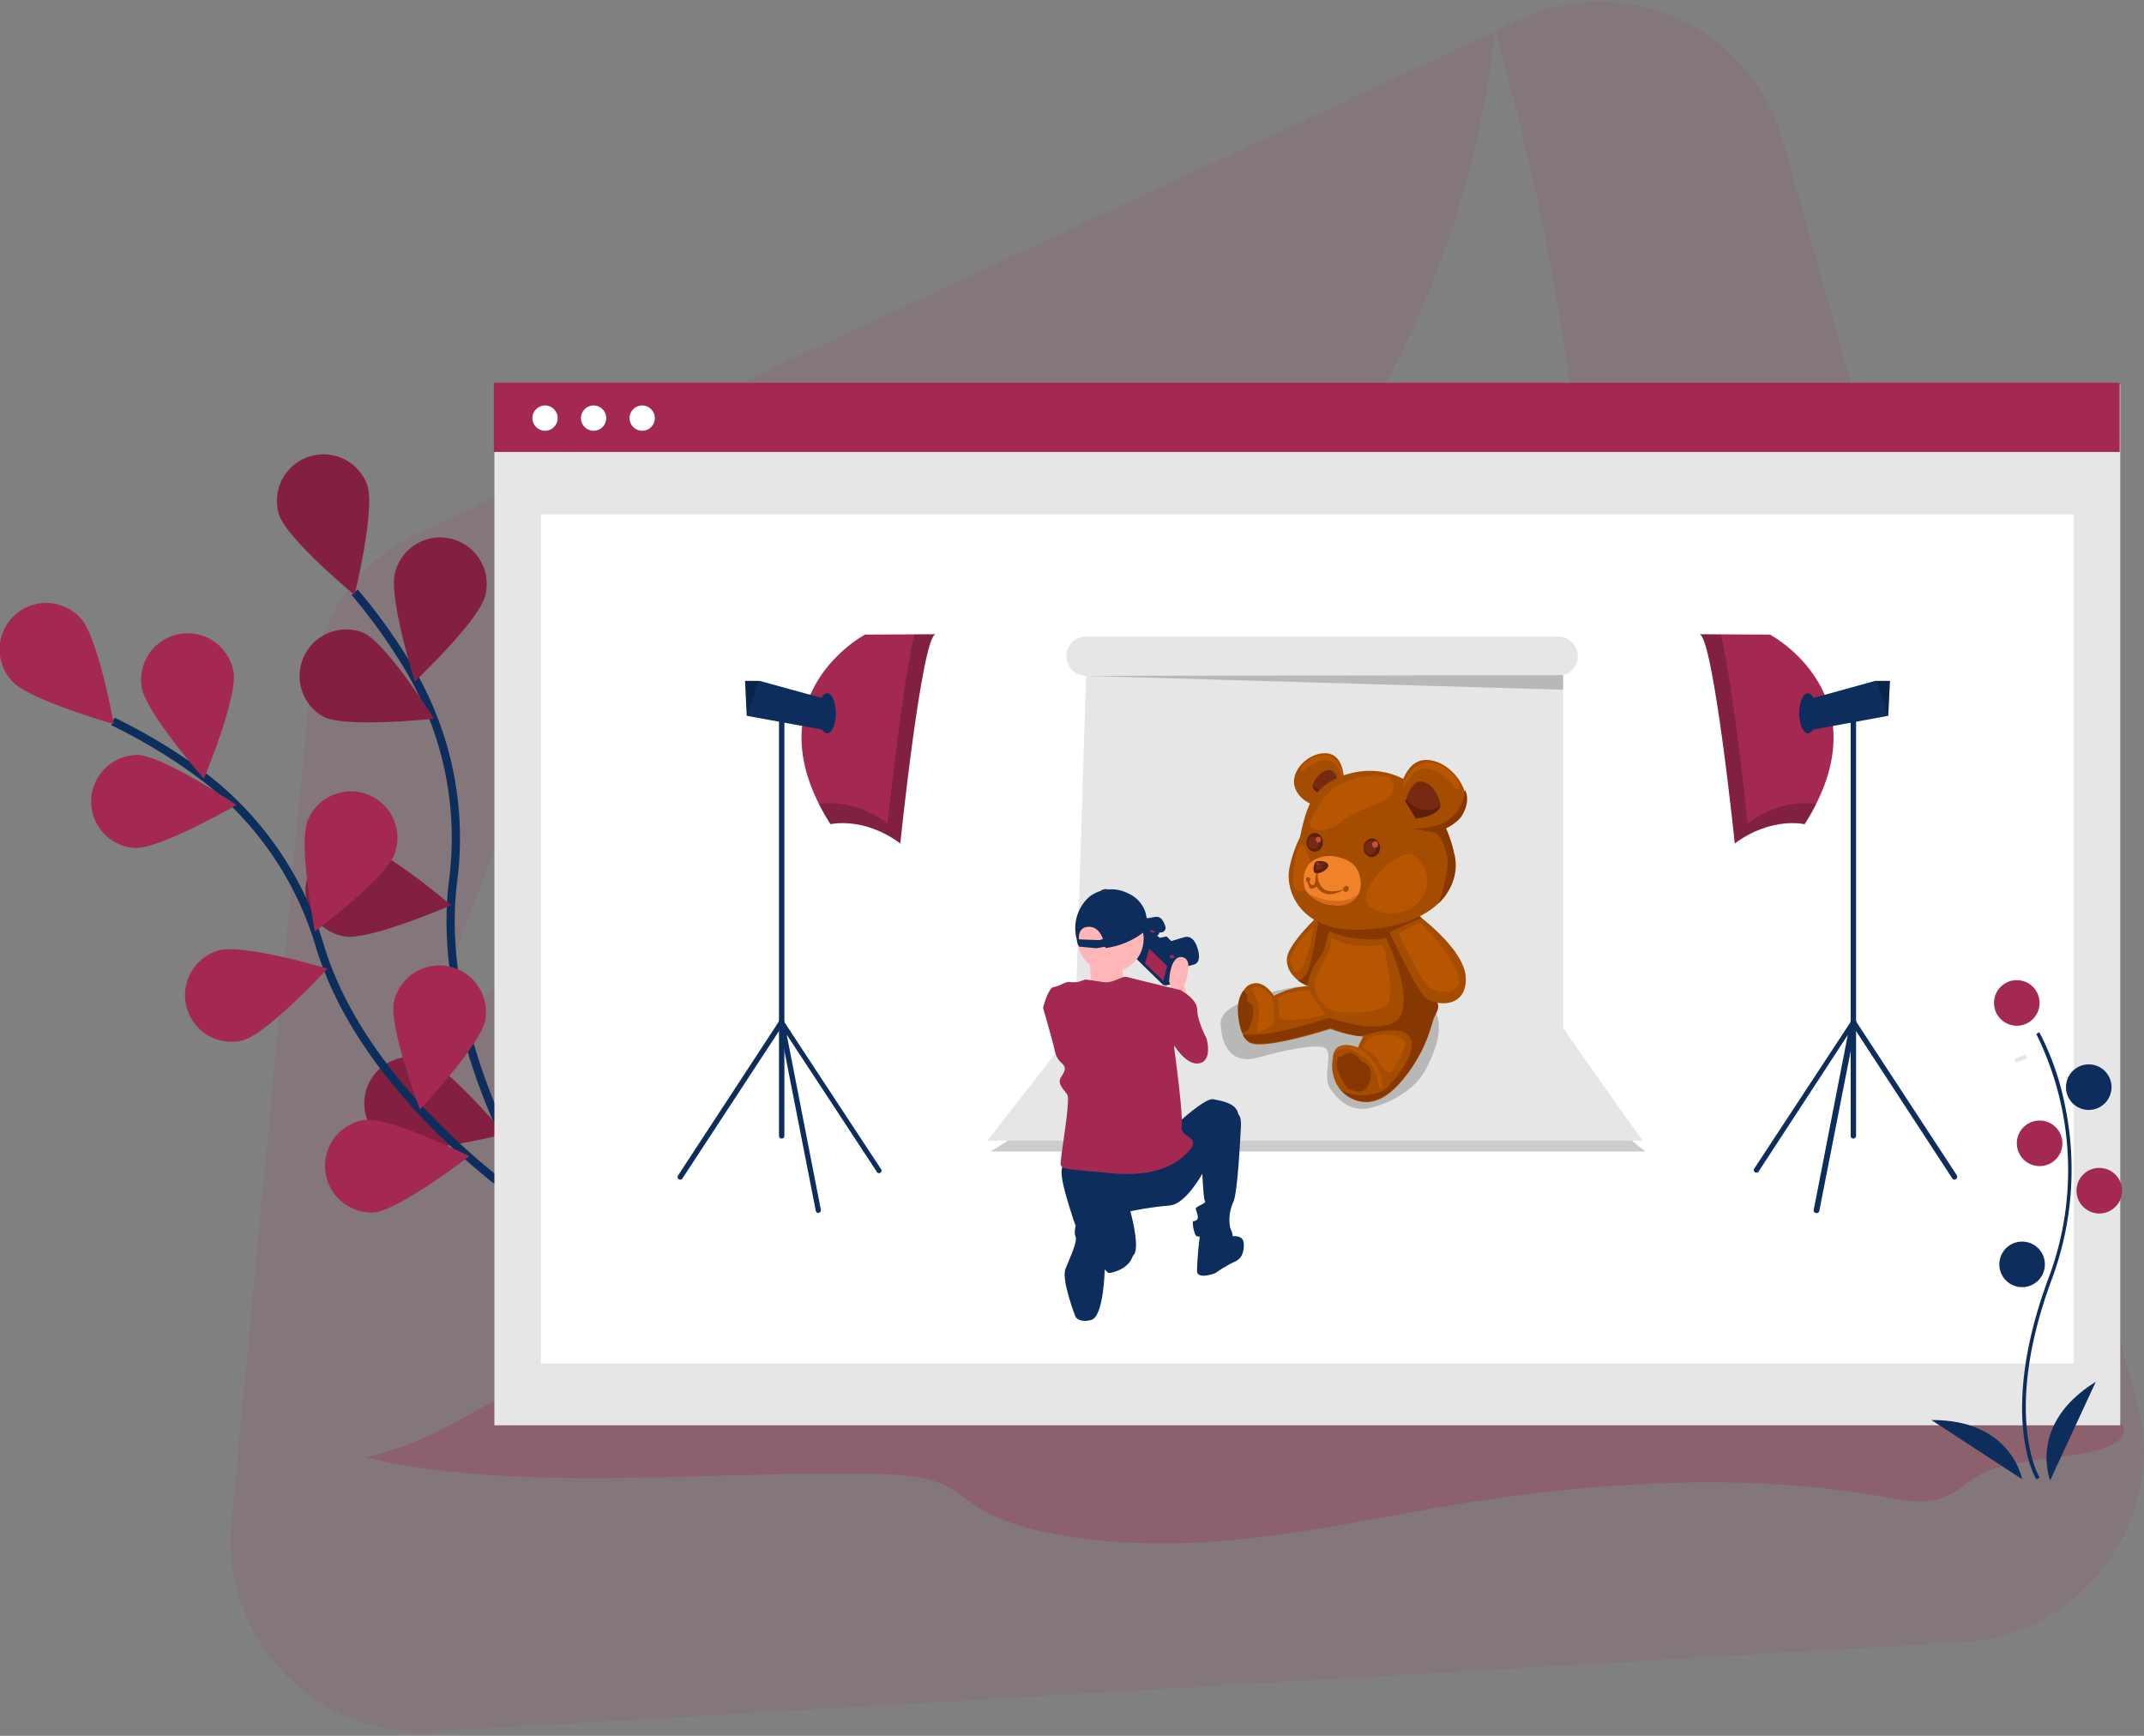 <?xml version="1.0" encoding="utf-8"?>
<svg xmlns="http://www.w3.org/2000/svg" xmlns:xlink="http://www.w3.org/1999/xlink" width="525.005" height="425" viewBox="0 0 525.005 425">
  <rect x="0" y="0" width="525.005" height="425" fill="#808080" stroke="none"/>
  <defs>
    <clipPath id="a">
      <rect width="468.63" height="425" fill="none"/>
    </clipPath>
  </defs>
  <g transform="translate(0.095 0.42)">
    <path d="M160.4,421.93" transform="translate(-0.45 0.58)" fill="#aa0041" opacity="0.05"/>
    <g transform="translate(-0.095 -0.42)">
      <g transform="translate(56.375)" clip-path="url(#a)">
        <g transform="translate(0.065 0.433)">
          <g opacity="0.1">
            <path d="M106.19,425.372,481.3,403.449a47.033,47.033,0,0,0,42.22-59.6L437,36A46.625,46.625,0,0,0,372.41,6.174L366.49,8.93c30.48,108.608,38.85,231.818-36,293.564a72.463,72.463,0,0,1-7,5.4h0l-.55.382c-.52.332-1.06.694-1.55,1.056l-.11.06a72.652,72.652,0,0,1-76.293.8,73.6,73.6,0,0,1,8.893-130.527h0C329.39,141.291,360.36,65.959,366.45,9.04L103.09,131.728a46.9,46.9,0,0,0-26.84,38.164L57,374.085a47.132,47.132,0,0,0,12.892,37.009,46.57,46.57,0,0,0,36.318,14.278Zm4.42-187.651,18.66-48.673a5.99,5.99,0,0,1,7.7-3.439h0a5.916,5.916,0,0,1,1,.483l23.94,14.843a6.054,6.054,0,0,1,1.91,8.276,5.892,5.892,0,0,1-1.34,1.518l-42.61,33.789a5.973,5.973,0,0,1-7.156.04,6.053,6.053,0,0,1-2.1-6.878Z" transform="translate(-56.795 -1.81)" fill="#a32852"/>
          </g>
        </g>
      </g>
      <g transform="translate(0 93.72)">
        <g transform="translate(89.645 236.661)" opacity="0.3">
          <path d="M90,355.86c36.65,8.64,81.37,3.38,123,4,5.7.08,11.72.34,16.29,1.83s6.81,3.93,9.94,6c11.66,7.7,35.54,10.19,56.4,8.88s40-5.64,59.72-8.94c34.06-5.7,73-8.3,106.61-2.08a38.621,38.621,0,0,0,9.64,1c7.36-.51,9.55-4.65,14.71-7,9.29-4.28,29.48-3.1,33.56-8.72,2.4-3.3-3.1-6.68-9.11-8.92-22.94-8.6-55.78-10.06-85.83-8.7s-59.58,5-89.76,5c-37.62,0-74-5.62-111.24-7.94-25.8-1.58-54-1.38-78.16,3.31C119.47,338.65,113.69,350.06,90,355.86Z" transform="translate(-90 -329.381)" fill="#a32852"/>
        </g>
        <g transform="translate(0 17.517)">
          <path d="M136.6,300.23s-30.49-44-25.3-85.49a81.09,81.09,0,0,0-9.76-50.34A136.6,136.6,0,0,0,87.2,144" transform="translate(-0.355 -110.237)" fill="none" stroke="#0d2d5c" stroke-miterlimit="10" stroke-width="2.01"/>
          <path d="M90.29,117.82c2,6-3.11,26.87-3.11,26.87S70.65,131,68.67,125a11.4,11.4,0,0,1,21.58-7.33v.17Z" transform="translate(-0.355 -110.237)" fill="#832042"/>
          <path d="M119.12,145c-1.58,6.09-17.2,20.87-17.2,20.87s-6.43-20.52-4.84-26.6a11.392,11.392,0,1,1,22.13,5.42h0a.54.54,0,0,1-.08.33Z" transform="translate(-0.355 -110.237)" fill="#832042"/>
          <path d="M79.6,174.52c5.66,2.75,27.05.45,27.05.45S95.19,156.77,89.5,154a11.4,11.4,0,0,0-9.9,20.5Z" transform="translate(-0.355 -110.237)" fill="#832042"/>
          <path d="M84.84,228.29c6.23.93,26-7.66,26-7.66s-16.4-13.95-22.61-14.87a11.389,11.389,0,1,0-3.34,22.532Z" transform="translate(-0.355 -110.237)" fill="#832042"/>
          <path d="M97.07,279.85c6,2,26.87-3.17,26.87-3.17s-13.77-16.49-19.78-18.47a11.4,11.4,0,0,0-7.11,21.65Z" transform="translate(-0.355 -110.237)" fill="#832042"/>
          <path d="M136.43,298.46S90.74,270.6,78.65,230.53a81.16,81.16,0,0,0-29.33-42.06A136.938,136.938,0,0,0,28,175.63" transform="translate(-0.355 -110.237)" fill="none" stroke="#0d2d5c" stroke-miterlimit="10" stroke-width="2.01"/>
          <path d="M20.18,150.47c4.22,4.65,8.05,25.81,8.05,25.81S7.54,170.42,3.31,165.77a11.389,11.389,0,1,1,16.872-15.3Z" transform="translate(-0.355 -110.237)" fill="#a32852"/>
          <path d="M57.54,163.61c1,6.22-7.26,26.06-7.26,26.06s-14.2-16.16-15.22-22.38a11.395,11.395,0,0,1,22.46-3.86v.18Z" transform="translate(-0.355 -110.237)" fill="#a32852"/>
          <path d="M96.91,208.26c-2.26,5.87-19.43,18.8-19.43,18.8s-4.09-21.12-1.83-27a11.389,11.389,0,1,1,21.262,8.171h0Z" transform="translate(-0.355 -110.237)" fill="#a32852"/>
          <path d="M119.18,248.82c-1.24,6.16-16,21.82-16,21.82s-7.6-20.11-6.37-26.29a11.4,11.4,0,0,1,22.4,4.2h0a1.22,1.22,0,0,0,0,.27Z" transform="translate(-0.355 -110.237)" fill="#a32852"/>
          <path d="M33.37,206.63c6.28.22,24.9-10.55,24.9-10.55s-17.84-12-24.14-12.23a11.4,11.4,0,0,0-1,22.76h.26Z" transform="translate(-0.355 -110.237)" fill="#a32852"/>
          <path d="M59.93,253.67c6-1.67,20.62-17.51,20.62-17.51S59.93,230,53.88,231.72a11.4,11.4,0,0,0,5.68,22.07h.15l.24-.07Z" transform="translate(-0.355 -110.237)" fill="#a32852"/>
          <path d="M92,295.85c6.27-.67,23.28-13.78,23.28-13.78S96,272.55,89.76,273.18A11.4,11.4,0,0,0,92,295.85Z" transform="translate(-0.355 -110.237)" fill="#a32852"/>
        </g>
        <g transform="translate(120.925)">
          <rect width="398.13" height="254.97" transform="translate(0.14 0.28)" fill="#e6e6e6"/>
          <rect width="375.35" height="207.9" transform="translate(11.53 32.22)" fill="#fff"/>
          <rect width="398.13" height="16.94" fill="#a32852"/>
          <circle cx="3.1" cy="3.1" r="3.1" transform="translate(9.44 5.55)" fill="#fff"/>
          <circle cx="3.1" cy="3.1" r="3.1" transform="translate(21.33 5.55)" fill="#fff"/>
          <circle cx="3.1" cy="3.1" r="3.1" transform="translate(33.23 5.55)" fill="#fff"/>
        </g>
        <g transform="translate(165.925 61.56)">
          <path d="M264.28,258s.51,10.29-21.44,22.94H403.33S385,267.9,383.79,253.41" transform="translate(-166.28 -154.28)" opacity="0.2"/>
          <path d="M383.13,250.71V164.33a4.83,4.83,0,0,0,3.59-4.67h0a4.84,4.84,0,0,0-4.82-4.81H266.3a4.83,4.83,0,0,0-4.81,4.81h0a4.83,4.83,0,0,0,4.81,4.81h0l-2.69,86.29-21.47,27.51H402.66S402.57,278.56,383.13,250.71Z" transform="translate(-166.28 -154.28)" fill="#e6e6e6"/>
          <path d="M266.3,164.48l116.83,3.4v-3.59Z" transform="translate(-166.28 -154.28)" opacity="0.2"/>
          <circle cx="0.75" cy="0.75" r="0.75" transform="translate(163.8 8.28)" fill="#e6e8ec"/>
          <path d="M229.39,154.28l-17.23.1s-28.36,15.08-8.45,46.4c0,0,8.12-1.93,17.1,4.71C220.8,205.46,226,155.43,229.39,154.28Z" transform="translate(-166.28 -154.28)" fill="#a32852"/>
          <path d="M224.24,154.39c-3,12.88-6.56,46.21-6.56,46.21-8.05-5.95-15.39-5-16.85-4.76a54.264,54.264,0,0,0,2.88,5s8.12-1.93,17.1,4.72c0,0,5.24-50,8.59-51.21Z" transform="translate(-166.28 -154.28)" opacity="0.2"/>
          <path d="M203.57,170.44l-1.51,7.27-18.84-3.45h0l-.42-8.54h3.62Z" transform="translate(-166.28 -154.28)" fill="#0d2d5c"/>
          <path d="M186.1,165.72l-2.88,8.54h0l-.42-8.54Z" transform="translate(-166.28 -154.28)" opacity="0.2"/>
          <ellipse cx="2.12" cy="4.91" rx="2.12" ry="4.91" transform="translate(34.51 14.46)" fill="#0d2d5c"/>
          <path d="M191.77,277.77a.64.64,0,0,1-.66-.62h0V173.65a.66.66,0,0,1,.57-.74.67.67,0,0,1,.75.58v.16h0V277.11a.66.66,0,0,1-.65.66Z" transform="translate(-166.28 -154.28)" fill="#0d2d5c"/>
          <path d="M200.78,296a.71.71,0,0,1-.66-.53l-9.05-46.11a.62.62,0,0,1,.46-.74h0a.59.59,0,0,1,.66.28L216,285.11a.64.64,0,1,1-1,.75.1.1,0,0,1,0-.05h0l-22-33.48,8.36,42.86a.62.62,0,0,1-.46.74h-.16Z" transform="translate(-166.28 -154.28)" fill="#0d2d5c"/>
          <path d="M166.94,287.83a.64.64,0,0,1-.66-.63h0a.86.86,0,0,1,.1-.38l24.82-37.9a.652.652,0,0,1,1.1.7h0l-24.83,37.9a.52.52,0,0,1-.52.3Z" transform="translate(-166.28 -154.28)" fill="#0d2d5c"/>
          <path d="M416.57,154.28l17.23.1s28.37,15.08,8.45,46.4c0,0-8.12-1.93-17.1,4.71C425.17,205.46,419.93,155.43,416.57,154.28Z" transform="translate(-166.28 -154.28)" fill="#a32852"/>
          <path d="M421.77,154.39c3.06,12.88,6.55,46.21,6.55,46.21,8.05-5.95,15.39-5,16.86-4.76a54.266,54.266,0,0,1-2.88,5s-8.12-1.93-17.1,4.72c0,0-5.24-50-8.59-51.21Z" transform="translate(-166.28 -154.28)" opacity="0.2"/>
          <path d="M442.39,170.44l1.51,7.27,18.83-3.45h0l.42-8.55h-3.63Z" transform="translate(-166.28 -154.28)" fill="#0d2d5c"/>
          <path d="M459.86,165.72l2.87,8.54h0l.44-8.54Z" transform="translate(-166.28 -154.28)" opacity="0.2"/>
          <ellipse cx="2.12" cy="4.91" rx="2.12" ry="4.91" transform="translate(274.65 14.46)" fill="#0d2d5c"/>
          <path d="M454.19,277.77a.64.64,0,0,1-.66-.62h0V173.65a.67.67,0,0,1,1.33,0h0V277.11A.71.71,0,0,1,454.19,277.77Z" transform="translate(-166.28 -154.28)" fill="#0d2d5c"/>
          <path d="M445.18,296H445a.65.65,0,0,1-.52-.75h0l8.35-42.86L431,285.81a.64.64,0,0,1-.88.2h0a.65.65,0,0,1-.2-.89h0l23.8-36.21a.67.67,0,0,1,.9-.19.66.66,0,0,1,.28.67l-9.05,46.11A.63.63,0,0,1,445.18,296Z" transform="translate(-166.28 -154.28)" fill="#0d2d5c"/>
          <path d="M479,287.83a.69.69,0,0,1-.57-.28l-24.82-38a.65.65,0,0,1,.18-.9.67.67,0,0,1,.91.2h0l24.82,37.9a.68.68,0,0,1-.19.9.38.38,0,0,1-.33.18Z" transform="translate(-166.28 -154.28)" fill="#0d2d5c"/>
          <g transform="translate(89.49 62.293)">
            <path d="M288.2,236.43l4.68-1.33s1.84-.37.7-4-3.35-2.6-3.35-2.6l-4.15,1.23-1.66.52,2.31,3.25.19,2.17Z" transform="translate(-255.77 -216.573)" fill="#0d2d5c"/>
            <path d="M279.14,226.93l-1.47,5.9,7.5,7.32.67.14,1.75-.47,1.46-5.9-1.51-1.56,1.56-.37-3.26-3.17-1.7.34-1.37-1.32.9-.38.1-.34-1.09-.9Z" transform="translate(-255.77 -216.573)" fill="#0d2d5c"/>
            <path d="M286.22,235.25l-1,3.92-4.49-4.25,1.14-4Z" transform="translate(-255.77 -216.573)" fill="#a32852"/>
            <path d="M279.14,226.93l-.24.86,7.5,7.27.66.18,1.7-.46h.1l.19-.86-1.51-1.56,1.56-.37-3.26-3.17-1.7.34-1.37-1.32.9-.38.1-.34-1.09-.9Z" transform="translate(-255.77 -216.573)" fill="none" stroke="#0d2d5c" stroke-miterlimit="10" stroke-width="1.01"/>
            <ellipse cx="0.42" cy="0.61" rx="0.42" ry="0.61" transform="matrix(0.243, -0.97, 0.97, 0.243, 26.155, 10.599)" fill="#a32852"/>
            <ellipse cx="0.42" cy="0.61" rx="0.42" ry="0.61" transform="matrix(0.243, -0.97, 0.97, 0.243, 30.903, 16.899)" fill="#a32852"/>
            <path d="M291.32,243.79l-1-3.49s2.65-6.33-.42-6.94-3.26,5.94-3.26,5.94l1.23,3.88Z" transform="translate(-255.77 -216.573)" fill="#ffb6b6"/>
            <circle cx="8.12" cy="8.12" r="8.12" transform="translate(8.4 4.187)" fill="#ffb6b6"/>
            <path d="M274.93,234.63s.47,6,1.65,6.46-12.89,3.83-12.89,3.83l3.59-4s.7-6.23-.94-7.64Z" transform="translate(-255.77 -216.573)" fill="#ffb6b6"/>
            <path d="M286.4,242l3.26-.42s3.87,2,3.87,4.71,2.27,6.94,2.27,6.94,1.66,5.72-2,6.14-6.94-6.14-6.94-6.14Z" transform="translate(-255.77 -216.573)" fill="#a32852"/>
            <path d="M288.24,274.46s7.18-6.74,9.22-6.32,6.13,1,6.13,4.11-6.75,10.24-6.75,10.24-5.1,11.23-10.06,11.66a84.675,84.675,0,0,0-9.63,1.42s2.26,8.16,1,10.43a14.14,14.14,0,0,1-6.33,4.72,31.14,31.14,0,0,1-8.6-13.07c-2.45-7.56-4.1-13.32-1.84-13.69S288.24,274.46,288.24,274.46Z" transform="translate(-255.77 -216.573)" fill="#0d2d5c"/>
            <path d="M303,271.6s1.42-.19,1.22,3.25-.8,16-1.84,18.41a10.56,10.56,0,0,0-.8,6.32c.43,1,1.22,2.64-.19,2.89a47.432,47.432,0,0,1-8-.8c-.62-.2-1.23-3.69-.82-3.69s1.42-.19,1-1.65-.62-1.42,0-1.85,2.26-1,1.84-1.41-.8-10-.8-10Z" transform="translate(-255.77 -216.573)" fill="#0d2d5c"/>
            <path d="M301,301.89s3.49-1,3.87,1.23c0,0,.61,3.5-2,4.72a29.779,29.779,0,0,0-4.91,2.88s-4.3,1.65-4.49-.42a79.827,79.827,0,0,1,.8-9.39Z" transform="translate(-255.77 -216.573)" fill="#0d2d5c"/>
            <path d="M277.81,304.35,271.26,299s1.22,6.55-.43,7.79l-.75,2.17,2.07,1.7C272.2,310.67,278.62,309.63,277.81,304.35Z" transform="translate(-255.77 -216.573)" fill="#0d2d5c"/>
            <path d="M268.61,295.33s4.3,1.23,3.68,5.53-1.42,9-1.42,9-.23,11.51-3.3,12.32-3.87-.82-3.87-.82-3.5-9-2.45-11.66c1.28-3.25,3.07-6.88,2.45-8S264.09,294.72,268.61,295.33Z" transform="translate(-255.77 -216.573)" fill="#0d2d5c"/>
            <path d="M266.16,238.83s1.65.19,4.3.62,4.47-1.65,5.94-1.23,13.31,3.26,13.31,3.26l-1.84,14.08s2.27,16.37,1.84,19.21,4.92,2.45,1.85,5.94-8.41,6.57-19.22,5.53-12.27-.8-12.27-2.46,2.45-15.53,1.65-16.75-2.46-2.64-1.65-4.1,1.65-2.27.42-3.49a5.65,5.65,0,0,1-1.84-3.07c0-.62-2.88-10.62-2.88-10.62s1.23-4.91,2.65-5.1,2.63-1.23,3.68-1.23a8.55,8.55,0,0,0,2.26,0Z" transform="translate(-255.77 -216.573)" fill="#a32852"/>
            <path d="M285.75,226c-.1-.47-.61-2.07-1.66-2.45-.75-.28-2.16.33-2.93.24l-.09-.29a6,6,0,0,0-.37-1.51,7.68,7.68,0,0,0-4.2-4.3,8.9,8.9,0,0,0-9.25.76,10.26,10.26,0,0,0-3.31,10.22c.05.24.1.47.14.75.19,1.28.76,1.47.76,1.47a.14.14,0,0,0,0-.1l4,.38,2.17-.38a.76.76,0,0,0,.05.33,19.28,19.28,0,0,0,10.52-4.86,6.84,6.84,0,0,0,2.45,1C285.37,227.6,285.89,226.51,285.75,226Zm-16.19,3.18-5-.19c-.1-1.37.28-3,2.31-3.07s3,1.51,3.58,3Z" transform="translate(-255.77 -216.573)" fill="#0d2d5c"/>
            <ellipse cx="0.9" cy="0.33" rx="0.9" ry="0.33" transform="matrix(0.986, -0.168, 0.168, 0.986, 14.087, 0.302)" fill="#2f2e41"/>
          </g>
          <g transform="translate(132.979 29.142)">
            <path d="M318.17,240.56s-19.1,2.87-18.91,9,3.15,10.06,9.05,8.39,14.32-3.5,16.46-2.38-.58,7,1.19,9.76,4.58,5.29,8.16,5.16,12.07-3.45,15.3-9.54,4.26-10.93,2.25-14.74S318.17,240.56,318.17,240.56Z" transform="translate(-299.259 -183.422)" fill="#b8b8b8"/>
            <path d="M329.48,191.31s.5-7.18-3.94-7.83-9.7,4.3-8,8.62,7.68,4.81,7.68,4.81Z" transform="translate(-299.259 -183.422)" fill="#a44c00"/>
            <path d="M328.12,191.49s-.15-3.44-1.87-3.87-3.66,1.51-4.37,3.3,3.87,3.38,3.87,3.38Z" transform="translate(-299.259 -183.422)" fill="#772a12"/>
            <path d="M328.91,189.66s-.58-3.45-2.59-4.31-4.67.65-6.25,2-1.35-.29-.64-1a7.19,7.19,0,0,1,5.88-2.44c2.74.43,3.82,4.23,3.82,4.23Z" transform="translate(-299.259 -183.422)" fill="#b85500"/>
            <path d="M328,191.17a4.49,4.49,0,0,1-3.66,1.29c-2.29-.3-2.59-1.29-2.59-1.29s-.42,1.79,3.89,3.16l2.36-2.74Z" transform="translate(-299.259 -183.422)" fill="#5c210b"/>
            <path d="M324.31,222.11s-7.25,6.53-8.61,10.56,3.37,7.82,5.66,7.6,8.91-18,8.69-18.17S324.31,222.11,324.31,222.11Z" transform="translate(-299.259 -183.422)" fill="#a44c00"/>
            <path d="M323.2,224.84s-1.72,10.62-2.8,12.34-2.15,1.94-2.15,1.94,2.38,1.8,3.16,1.23,5.53-10.63,7.82-15.51Z" transform="translate(-299.259 -183.422)" fill="#873700"/>
            <path d="M352.31,245.3h0c.79-8.19-7.53-22.26-7.53-22.26l-17.82,1a65.475,65.475,0,0,0-2.36,7.39c-.15,1.36-3.31,3.66-4.09,9a21.17,21.17,0,0,0-5.46,1.15l-2.8,1.22s-2.52-4.45-6-2.65-3.44,11.77,0,14.08c2.66,1.72,14.36-1.58,19.89-3.31a29.309,29.309,0,0,0,8,1.87c-.64,1.3-1.14,2.38-1.3,2.73a5.43,5.43,0,0,0-4.66,0c-2.3,1.23-2.87,9.62,3.22,12.5s11.07-2.23,14.72-7.69a53.65,53.65,0,0,0,5.32-11.91,10.36,10.36,0,0,0,.85-3.09Z" transform="translate(-299.259 -183.422)" fill="#a44c00"/>
            <path d="M352.37,244.64h0c.85-9-10.42-21-10.42-21l-19.24,1s2.51,3,8.48,3.95,8.54,0,8.54,0,5.89,11.71,3.95,18.24c-2,7-17.88,1.37-17.88,1.37s-7.6,2.44-12.49,3.44a32.4,32.4,0,0,1-8.62.65,3.08,3.08,0,0,0,2.23,2c4.3,1.3,19.31-3.66,19.31-3.66s5.38,2.37,7.83,1.94c.93-.22,8.9-2.87,11.27.07,3,3.73-4.39,11.92-6,13.21s-8.47,2.37-11.13-.58c0,0,5.6,7.69,13.64,0a32.94,32.94,0,0,0,9.48-17.1S353.1,246,352.37,244.64Z" transform="translate(-299.259 -183.422)" fill="#873700"/>
            <path d="M346,221.89s13,9,13.29,16.52-7.39,7-9.91,4.81S339,223.91,339,223.91Z" transform="translate(-299.259 -183.422)" fill="#a44c00"/>
            <path d="M340.61,227.2l7.83-3.52L346,221.89l-7,2Z" transform="translate(-299.259 -183.422)" fill="#873700"/>
            <path d="M323.37,192.5c-2.5,2.44-3.66,6.53-4.66,11.42a30.511,30.511,0,0,0-2.59,7.53c-1.14,5.24,2.24,14.65,15,15.15,6,.22,13.21-.93,18.38-4.09,5.82-3.51,9.12-9.48,5.6-18.74C347.34,182.83,329.55,186.28,323.37,192.5Z" transform="translate(-299.259 -183.422)" fill="#a44c00"/>
            <path d="M330.24,265.47s-2.94-4.37-2.58-6.38,1.3-1.3,1.3-1.3a2.43,2.43,0,0,1,2.14-.94c1.44.08,2.74,2.15,2.74,2.15s.85-.07,1.79,1.3.14,4.81-1.22,5.68S330.24,265.47,330.24,265.47Z" transform="translate(-299.259 -183.422)" fill="#873700"/>
            <path d="M304.79,241.57a2.22,2.22,0,0,1,.92,1.36,3.821,3.821,0,0,1,0,1.43s1.16,0,1.51,1.51a9.58,9.58,0,0,1-1.22,5.24,1.88,1.88,0,0,1-1.5.66S302,245.37,304.79,241.57Z" transform="translate(-299.259 -183.422)" fill="#873700"/>
            <path d="M332.79,255.43a13.28,13.28,0,0,1,4.95,5.24c1.36,3.15,1.36,5.31.64,5s-.35-4.89-3.66-7.55-4.67-2.29-5-2.29-2.23-.36-3,2.29C326.68,258.08,326.54,253.2,332.79,255.43Z" transform="translate(-299.259 -183.422)" fill="#b85500"/>
            <path d="M335.66,253.05a11,11,0,0,1,5.39-.64c2.58.5,3.51,1.44,3.44,2.08s-2,5.89-3.59,6.9-2.8-3.38-4.67-4.53-2.29-1.14-2.14-1.64a10.178,10.178,0,0,1,1.57-2.17Z" transform="translate(-299.259 -183.422)" fill="#b85500"/>
            <path d="M313.15,243.37a16.33,16.33,0,0,1,.43,4.51c-.22,1.87,11.76.15,11.12-.78s-3.16-4.46-3.66-5.31S313.9,242.36,313.15,243.37Z" transform="translate(-299.259 -183.422)" fill="#b85500"/>
            <path d="M326.39,228.5a11,11,0,0,1-.93,4.1c-1.36,3-3.66,6.52-3.16,8.4.79,3.08,3.31,5.38,5,5.67s10.05.78,12.56-1.51-.86-14.73-.86-14.73S330.64,231.51,326.39,228.5Z" transform="translate(-299.259 -183.422)" fill="#b85500"/>
            <path d="M306.79,241.28a12.14,12.14,0,0,1,1.73,4.17c.64,2.65-1,6.39-.29,6.31a7.38,7.38,0,0,0,3.81-2c.42-.79.42-5.6-.58-7S307.58,239.56,306.79,241.28Z" transform="translate(-299.259 -183.422)" fill="#b85500"/>
            <path d="M342.84,227.43s5.38,12.56,8.4,13.84,6.31.59,6.4-1.93-2.95-7.39-6-10.84-3.8-3.59-3.8-3.59Z" transform="translate(-299.259 -183.422)" fill="#b85500"/>
            <path d="M316.16,234.32a19.235,19.235,0,0,0,1.16,2.37c.43.78,2-.58,2.58-2.15a55.158,55.158,0,0,0,2.15-8.48C322,225.41,316.78,230.71,316.16,234.32Z" transform="translate(-299.259 -183.422)" fill="#b85500"/>
            <path d="M346.21,208.26a7.59,7.59,0,0,1,2.59,10.27,9.32,9.32,0,0,1-12.42,2.86C330.56,218.44,342.69,206.46,346.21,208.26Z" transform="translate(-299.259 -183.422)" fill="#b85500"/>
            <path d="M319.43,205.74a12.39,12.39,0,0,1,1.86,8.47c-.78,4.81-4,2.81-4.23,1.65S317.42,205.38,319.43,205.74Z" transform="translate(-299.259 -183.422)" fill="#b85500"/>
            <path d="M321.44,199.63s2.3-6.1,7-8.55a18.15,18.15,0,0,1,11.5-1.93c2.15.5,3.09,4.52-2,6.53s-7,2.66-9.47,4.82S319.57,203.23,321.44,199.63Z" transform="translate(-299.259 -183.422)" fill="#b85500"/>
            <path d="M322.73,209.26a7.91,7.91,0,0,1,4.53-.57c2.29.5,4.94,1.22,5.95,4.44s0,6.54-4.08,7.33a9.15,9.15,0,0,1-8.84-3.16C319,215.36,319.28,210.69,322.73,209.26Z" transform="translate(-299.259 -183.422)" fill="#f0822a"/>
            <path d="M322.52,210a3.05,3.05,0,0,0-.43,2.44c.5,1.08,3.38-.29,3.52-1.44S323.38,209.59,322.52,210Z" transform="translate(-299.259 -183.422)" fill="#5c210b"/>
            <path d="M323,210.27s-.5,1.14-.36,1.58,2-.22,1.51-.5-.29-.59.07-.59.93-.21.72-.28S323,210,323,210.27Z" transform="translate(-299.259 -183.422)" fill="#772a12"/>
            <ellipse cx="0.36" cy="0.29" rx="0.36" ry="0.29" transform="translate(23.401 26.768)" fill="#a0381e"/>
            <path d="M330,215.94a.71.71,0,0,0-.71.71v.15c-1.15.36-3.52.86-4.89-.22a4.13,4.13,0,0,1-1.29-3.81c-.93-.28-.36,2.45-1.07,2.88-.44.21-.79-.21-1.08-.72a.67.67,0,0,0,.22-.57.53.53,0,0,0-.44-.59.51.51,0,0,0-.56.33.57.57,0,0,0,0,.26c0,.35.21.65.43.65a3.839,3.839,0,0,0,.42,1.36c.5.65,1.73-.29,1.73-.29,1.94,3,5.1,1.65,6.46.87a.8.8,0,0,0,.65.42.71.71,0,0,0,.71-.72.53.53,0,0,0-.31-.69.49.49,0,0,0-.27,0Z" transform="translate(-299.259 -183.422)" fill="#a44c00"/>
            <path d="M328,219.59c4-.14,5.31-2.15,5.31-2.15A5.58,5.58,0,0,1,327,220.6c-4.8-.65-6.31-2.87-6.31-2.87A15.07,15.07,0,0,0,328,219.59Z" transform="translate(-299.259 -183.422)" fill="#d9681b"/>
            <ellipse cx="2.01" cy="2.29" rx="2.01" ry="2.29" transform="translate(21.031 19.528)" fill="#5c210b"/>
            <path d="M338.29,206.58a2.22,2.22,0,0,1-2,2.3,2.14,2.14,0,0,1-2-2.24v-.07a2.2,2.2,0,0,1,2-2.29A2.16,2.16,0,0,1,338.29,206.58Z" transform="translate(-299.259 -183.422)" fill="#5c210b"/>
            <ellipse cx="1.37" cy="1.58" rx="1.37" ry="1.58" transform="translate(35.321 21.538)" fill="#772a12"/>
            <ellipse cx="0.71" cy="0.8" rx="0.71" ry="0.8" transform="translate(37.121 21.528)" fill="#c1553b"/>
            <path d="M323.38,205.31a1.4,1.4,0,0,1-1.29,1.5H322a1.44,1.44,0,0,1-1.36-1.51,1.41,1.41,0,0,1,1.3-1.51H322a1.44,1.44,0,0,1,1.36,1.52Z" transform="translate(-299.259 -183.422)" fill="#772a12"/>
            <path d="M323.81,204.57a.67.67,0,0,1-.6.72h0a.7.7,0,0,1-.65-.72.67.67,0,0,1,.6-.72h0a.7.7,0,0,1,.65.72Z" transform="translate(-299.259 -183.422)" fill="#c1553b"/>
            <path d="M342.69,194.61s1-9.69,7-9.55,12,8,8.69,13.36-11.34,4.67-11.34,4.67Z" transform="translate(-299.259 -183.422)" fill="#a44c00"/>
            <path d="M344.56,195.18s1-4.51,3.38-4.81,4.6,2.81,5.1,5.4-5.9,3.59-5.9,3.59Z" transform="translate(-299.259 -183.422)" fill="#772a12"/>
            <path d="M343.91,192.5s1.58-4.53,4.46-5.24,6.1,1.94,7.9,4.16,1.87-.07,1.14-1.22-3.52-4.6-7.31-4.6-6,4.81-6,4.81Z" transform="translate(-299.259 -183.422)" fill="#b85500"/>
            <path d="M344.71,194.68a5.93,5.93,0,0,0,4.6,2.58c3.08.15,3.73-1.14,3.73-1.14s.21,2.51-6,3.31l-2.58-4.25Z" transform="translate(-299.259 -183.422)" fill="#5c210b"/>
            <path d="M353.54,200.64a17.491,17.491,0,0,1-7,1.22l5.67,1.16a12.22,12.22,0,0,1,2.58,6.24c.44,3.8-2.15,10.91-2.15,10.91s5.82-5.1,3.74-12.5a31.16,31.16,0,0,0-1.94-5.88s3.3-1.58,4.09-3.45c0,0,2-3.22.58-5.88C358.78,192,359.56,197.63,353.54,200.64Z" transform="translate(-299.259 -183.422)" fill="#873700"/>
          </g>
        </g>
        <g transform="translate(472.935 146.26)">
          <path d="M496.39,257.19l.38.91c-.93.37-1.87.75-2.78,1.08l-.34-.93C494.56,257.92,495.48,257.56,496.39,257.19Z" transform="translate(-473.29 -238.98)" fill="#e6e6e6"/>
          <path d="M499,361.22c-.1-.16-2.43-4-3.23-12.07-.73-7.39-.27-19.86,6.21-37.21a75.13,75.13,0,0,0-3-59.78l.74-.44a66.2,66.2,0,0,1,6.23,17.64,76.91,76.91,0,0,1-3.15,42.82c-12.23,32.89-3.14,48.46-3,48.61Z" transform="translate(-473.29 -238.98)" fill="#0d2d5c"/>
          <circle cx="5.58" cy="5.58" r="5.58" transform="translate(15.34)" fill="#a32852"/>
          <circle cx="5.58" cy="5.58" r="5.58" transform="translate(32.96 20.62)" fill="#0d2d5c"/>
          <circle cx="5.58" cy="5.58" r="5.58" transform="translate(20.93 34.37)" fill="#a32852"/>
          <circle cx="5.58" cy="5.58" r="5.58" transform="translate(35.54 45.97)" fill="#a32852"/>
          <circle cx="5.58" cy="5.58" r="5.58" transform="translate(16.64 64.01)" fill="#0d2d5c"/>
          <path d="M502.38,361.46s-5.58-13.8,11.17-24.14Z" transform="translate(-473.29 -238.98)" fill="#0d2d5c"/>
          <path d="M495.51,361.17s-2.55-14.61-22.22-14.49Z" transform="translate(-473.29 -238.98)" fill="#0d2d5c"/>
        </g>
      </g>
    </g>
  </g>
</svg>